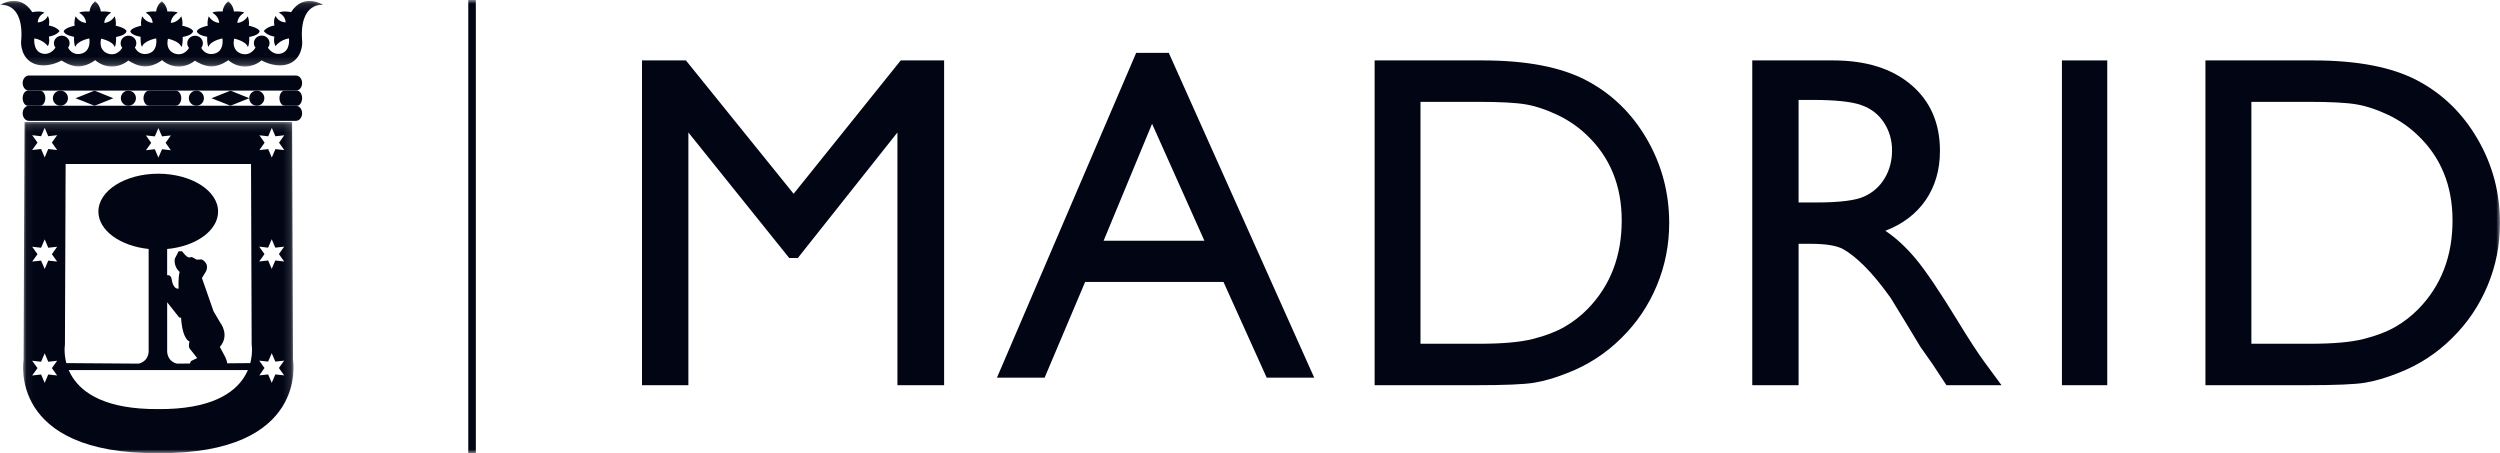 <svg height="60" viewBox="0 0 331 60" width="331" xmlns="http://www.w3.org/2000/svg" xmlns:xlink="http://www.w3.org/1999/xlink"><mask id="a" fill="#fff"><path d="m.055.149h35.807v43.851h-35.807z" fill="#fff" fill-rule="evenodd"/></mask><mask id="b" fill="#fff"><path d="m0 .122h42.814v8.69h-42.814z" fill="#fff" fill-rule="evenodd"/></mask><mask id="c" fill="#fff"><path d="m0 60h331v-60h-331z" fill="#fff" fill-rule="evenodd"/></mask><g fill="#010514" fill-rule="evenodd"><path d="m22.132 46.597v-6.583l1.59 2.018.251.036c.198 2.978 1.12 3.132 1.12 3.132-.228.855.123 1.08.123 1.08l.892 1.133-.671.317c-.198.062-.259.251-.269.399l-1.705.016s-1.202-.161-1.331-1.548zm11.2 1.476-3.242.03c-.042-.379-.289-.876-.289-.876l-.695-1.296c1.365-1.555.061-3.201.061-3.201l-.896-1.518-1.532-4.399.552-.917c.47-1.077-.579-1.548-.579-1.548l-.669.029-.633-.346-.351.056c-.317.059-.954-.823-.954-.823h-.452l-.507.986c-.165 1.134.64 1.747.64 1.747-.224.849-.133 2.211-.133 2.211-.409.091-.792-.347-.915-1.202-.081-.526-.38-.601-.607-.572v-3.465c3.815-.356 6.746-2.446 6.746-4.953 0-2.776-3.549-5.016-7.926-5.016-4.374 0-7.923 2.24-7.923 5.016 0 2.491 2.886 4.558 6.653 4.947v13.634c-.133 1.387-1.344 1.548-1.344 1.548l-9.862-.072h-.477l.16.927h25.584l.256-.927z"/><path d="m34.639 3.87-1.176-.127-.477 1.113-.476-1.113-1.169.127.692-.98-.692-.979 1.169.133.476-1.113.477 1.113 1.176-.133-.695.979zm-.013 29.83-1.172-.126-.477 1.112-.477-1.112-1.167.126.685-.979-.699-.973 1.18.126.477-1.105.477 1.105 1.172-.126-.699.973zm-3.308-17.047 1.18.137.477-1.116.471 1.116 1.179-.137-.699.986.699.983-1.179-.137-.471 1.113-.477-1.113-1.18.137.699-.983zm-13.356 21.511c-13.846.093-12.365-8.547-12.365-8.547l.091-23.902h24.548l.084 23.902s1.481 8.64-12.357 8.547zm-13.394-19.532-1.179-.127-.469 1.11-.48-1.11-1.182.127.705-.976-.705-.989 1.182.133.48-1.113.469 1.113 1.179-.133-.701.989zm0 15.082-1.179-.133-.472 1.112-.477-1.112-1.182.133.705-.976-.705-.976 1.182.133.477-1.12.472 1.12 1.179-.133-.701.976zm-2.128-31.676.477-1.12.472 1.12 1.179-.141-.701.98.701.986-1.179-.133-.472 1.112-.477-1.112-1.182.133.705-.986-.705-.98zm13.879-.107 1.179.126.474-1.102.48 1.102 1.168-.126-.695.979.695.98-1.168-.134-.48 1.112-.474-1.112-1.179.134.699-.98zm19.476 29.734-.121-31.516h-35.427l-.126 31.516s-2.134 12.461 17.842 12.334c19.97.127 17.832-12.334 17.832-12.334z" mask="url(#a)" transform="translate(3 16)"/><path d="m39.18 16c.457 0 .82-.447.82-1.002 0-.546-.363-.998-.82-.998h-35.352c-.456 0-.828.451-.828.998 0 .556.372 1.002.828 1.002z"/><path d="m39.18 12c.457 0 .82-.445.82-.998 0-.561-.363-1.002-.82-1.002h-35.352c-.456 0-.828.441-.828 1.002 0 .553.372.998.828.998z"/><path d="m5.322 14c.375 0 .678-.455.678-1.008 0-.546-.303-.992-.678-.992h-1.642c-.374 0-.68.446-.68.992 0 .554.306 1.008.68 1.008z"/><path d="m23.252 14c.414 0 .748-.455.748-1.008 0-.546-.334-.992-.748-.992h-3.505c-.416 0-.747.446-.747.992 0 .554.331 1.008.747 1.008z"/><path d="m39.32 14c.376 0 .68-.455.68-1.008 0-.546-.304-.992-.68-.992h-1.64c-.37 0-.68.446-.68.992 0 .554.309 1.008.68 1.008z"/><path d="m7.996 14c.551 0 1.004-.453 1.004-.997 0-.566-.453-1.003-1.004-1.003-.551 0-.996.437-.996 1.003 0 .544.445.997.996.997"/><path d="m16.996 14c.547 0 1.004-.453 1.004-.997 0-.566-.457-1.003-1.004-1.003-.547 0-.996.437-.996 1.003 0 .544.449.997.996.997"/><path d="m25.999 14c.557 0 1.001-.453 1.001-.997 0-.566-.443-1.003-1.001-1.003-.547 0-.999.437-.999 1.003 0 .544.452.997.999.997"/><path d="m34.001 14c.547 0 .999-.453.999-.997 0-.566-.452-1.003-.999-1.003-.554 0-1.001.437-1.001 1.003 0 .544.446.997 1.001.997"/><path d="m28 13.005 2.514.995 2.486-.995-2.486-1.005z"/><path d="m10 13.005 2.51.995 2.49-.995-2.49-1.005z"/><path d="m7.465 6.471-.025-.048.055.048zm31.069-4.865c-.348-.067-1.195-.189-1.615.085 0 0 .867.338.899 1.272 0 0-.915.013-1.335-.842 0 0-.315.419-.153 1.258 0 0-.909.105-1.414.733.505.631 1.414.732 1.414.732-.162.845.153 1.261.153 1.261s.583-.832 1.778-1.024v.006s.205 1.53-.895 1.946c-1.062.404-1.747-.492-1.902-.716.143-.167.226-.375.226-.615 0-.543-.465-.991-1.038-.991-.573 0-1.038.447-1.038.991 0 .239.083.461.233.624l-.045.013s-.453.82-1.317.846c-.871.022-1.8-.643-1.485-2.013l.003-.05h.037s1.543.325 1.768 1.098c0 0 .208-.089.192-1.331 0 0 1.177-.165 1.355-.695l.017-.066c-.134-.457-1.437-.729-1.437-.729.133-.567-.127-1.237-.127-1.237-.543.868-1.388.868-1.388.868.057-.909.907-1.338.907-1.338-.153-.23-1.355-.165-1.355-.165-.112-.926-.75-1.356-.75-1.356s-.635.43-.752 1.356c0 0-1.191-.064-1.351.165 0 0 .85.429.905 1.338 0 0-.847 0-1.383-.868 0 0-.258.669-.131 1.237 0 0-1.312.272-1.435.729l-.013.041c.179.53 1.365.701 1.365.701-.02 1.243.189 1.325.189 1.325.225-.777 1.768-1.095 1.768-1.095h.069v.016c.095.798-.072 1.852-1.273 2.026-.898.12-1.362-.492-1.536-.801.143-.171.218-.379.218-.612 0-.549-.46-.998-1.033-.998-.573 0-1.038.448-1.038.998 0 .239.093.454.236.618-.055.098-.502.814-1.315.839-.87.022-1.792-.643-1.482-2.013v-.05c.078.018 1.557.338 1.771 1.098 0 0 .212-.089.192-1.331 0 0 1.173-.165 1.355-.695l.017-.066c-.13-.457-1.44-.729-1.44-.729.133-.567-.123-1.237-.123-1.237-.542.868-1.392.868-1.392.868.068-.909.913-1.338.913-1.338-.163-.23-1.358-.165-1.358-.165-.112-.926-.747-1.356-.747-1.356s-.642.43-.748 1.356c0 0-1.197-.064-1.358.165 0 0 .84.429.905 1.338 0 0-.847 0-1.387-.868 0 0-.255.669-.128 1.237 0 0-1.312.272-1.433.729l-.015.041c.179.53 1.359.701 1.359.701-.013 1.243.195 1.325.195 1.325.219-.777 1.771-1.095 1.771-1.095h.104v.016c.095.798-.073 1.852-1.27 2.026-.947.126-1.414-.556-1.557-.842.118-.168.193-.363.193-.584 0-.55-.467-.991-1.033-.991-.577 0-1.045.441-1.045.991 0 .246.09.454.225.625h-.02s-.443.82-1.31.846c-.875.022-1.803-.643-1.485-2.013v-.05h.03s1.547.325 1.771 1.098c0 0 .209-.089.189-1.331 0 0 1.184-.165 1.359-.695l.02-.066c-.123-.457-1.437-.729-1.437-.729.123-.567-.13-1.237-.13-1.237-.546.868-1.385.868-1.385.868.068-.909.907-1.338.907-1.338-.164-.23-1.355-.165-1.355-.165-.115-.926-.75-1.356-.75-1.356s-.641.43-.748 1.356c0 0-1.202-.064-1.362.165 0 0 .847.429.908 1.338 0 0-.84 0-1.386-.868 0 0-.255.669-.122 1.237 0 0-1.312.272-1.445.729l-.003.041c.175.53 1.355.701 1.355.701-.013 1.243.189 1.325.189 1.325.225-.777 1.771-1.095 1.771-1.095h.075v.016c.102.798-.075 1.852-1.27 2.026-.929.126-1.392-.536-1.55-.83.13-.167.205-.369.205-.596 0-.543-.467-.991-1.04-.991-.57 0-1.038.448-1.038.991 0 .227.075.429.208.59-.143.218-.833 1.133-1.909.729-1.088-.416-.896-1.946-.896-1.946l.006-.006c1.19.192 1.788 1.024 1.788 1.024s.3-.416.134-1.261c0 0 .918-.101 1.426-.732-.508-.628-1.426-.733-1.426-.733.166-.839-.134-1.258-.134-1.258-.437.855-1.338.842-1.338.842.023-.934.89-1.272.89-1.272-.419-.274-1.262-.152-1.617-.085-1.69-2.645-4.267-.949-4.267-.949s3.297-.565 2.785 5.031c0 0-.02 2.061 1.752 2.751 1.59.612 3.277-.243 3.613-.43.338.227 1.273.783 2.22.783 1.186 0 2.232-.833 2.232-.833s.87.852 2.201.852c1.167 0 2.007-.647 2.188-.802.33.215 1.27.783 2.228.783 1.195 0 2.238-.833 2.238-.833s.862.852 2.198.852c1.11 0 1.912-.587 2.152-.776.368.237 1.27.757 2.18.757 1.185 0 2.24-.833 2.24-.833s.864.852 2.198.852c1.19 0 2.034-.672 2.195-.82.248.148 2.004 1.079 3.639.448 1.772-.691 1.753-2.751 1.753-2.751-.505-5.596 2.8-5.031 2.8-5.031s-2.588-1.696-4.28.949z" mask="url(#b)"/><path d="m62 60h1v-60h-1z" mask="url(#c)"/><path d="m119.256 8h5.744v43h-6.181v-33.462l-13.187 16.621h-1.141l-13.349-16.621v33.462h-6.142v-43h5.815l14.26 17.657z" mask="url(#c)"/><path d="m159.463 31.877-6.927-15.486-6.42 15.486zm-9.033-24.877h4.317l19.253 43h-6.291l-5.722-12.675h-18.312l-5.365 12.675h-6.31z" mask="url(#c)"/><path d="m195.671 13.483h-7.599v32.03h7.779c3.04 0 5.396-.202 7.075-.629 1.683-.42 3.084-.956 4.212-1.605 1.121-.644 2.152-1.444 3.081-2.387 2.997-3.083 4.496-6.983 4.496-11.69 0-4.621-1.54-8.389-4.618-11.312-1.132-1.085-2.431-1.985-3.904-2.679-1.469-.701-2.865-1.164-4.176-1.389-1.316-.228-3.43-.338-6.346-.338zm-13.671 37.517v-43h14.307c5.772 0 10.339.872 13.697 2.629 3.367 1.763 6.04 4.347 8.022 7.756 1.982 3.408 2.975 7.132 2.975 11.161 0 2.878-.544 5.633-1.638 8.263-1.095 2.629-2.652 4.942-4.679 6.933-2.063 2.055-4.464 3.609-7.2 4.661-1.595.632-3.067 1.061-4.405 1.277-1.329.214-3.883.32-7.649.32z" mask="url(#c)"/><path d="m239.965 13.229h-1.833v13.577h2.321c3.108 0 5.243-.264 6.391-.802 1.159-.535 2.055-1.338 2.695-2.415.644-1.08.968-2.305.968-3.685 0-1.344-.358-2.577-1.069-3.673-.719-1.096-1.728-1.877-3.026-2.325-1.294-.457-3.444-.677-6.447-.677zm-7.965 37.771v-43h10.725c4.33 0 7.765 1.07 10.309 3.226 2.539 2.157 3.816 5.07 3.816 8.746 0 2.504-.627 4.663-1.869 6.493-1.244 1.824-3.036 3.191-5.364 4.092 1.367.905 2.705 2.134 4.014 3.693 1.308 1.562 3.147 4.287 5.52 8.159 1.489 2.447 2.68 4.284 3.584 5.512l2.265 3.079h-7.291l-1.866-2.833c-.061-.103-.191-.274-.371-.526l-1.19-1.691-1.901-3.142-2.051-3.359c-1.259-1.76-2.419-3.167-3.472-4.214-1.051-1.05-2.006-1.796-2.851-2.262-.855-.463-2.276-.693-4.282-.693h-1.592v18.72z" mask="url(#c)"/><path d="m273 51h6v-43h-6z" mask="url(#c)"/><path d="m305.668 13.483h-7.586v32.03h7.769c3.042 0 5.392-.202 7.077-.629 1.675-.42 3.084-.956 4.209-1.605 1.124-.644 2.152-1.444 3.08-2.387 3-3.083 4.498-6.983 4.498-11.69 0-4.621-1.541-8.389-4.621-11.312-1.134-1.085-2.433-1.985-3.896-2.679-1.473-.701-2.861-1.164-4.182-1.389-1.316-.228-3.43-.338-6.348-.338zm-13.668 37.517v-43h14.309c5.765 0 10.334.872 13.698 2.629 3.361 1.763 6.029 4.347 8.011 7.756 1.99 3.408 2.982 7.132 2.982 11.161 0 2.878-.544 5.633-1.641 8.263-1.098 2.629-2.655 4.942-4.678 6.933-2.06 2.055-4.464 3.609-7.197 4.661-1.601.632-3.07 1.061-4.4 1.277-1.341.214-3.892.32-7.653.32z" mask="url(#c)"/></g></svg>